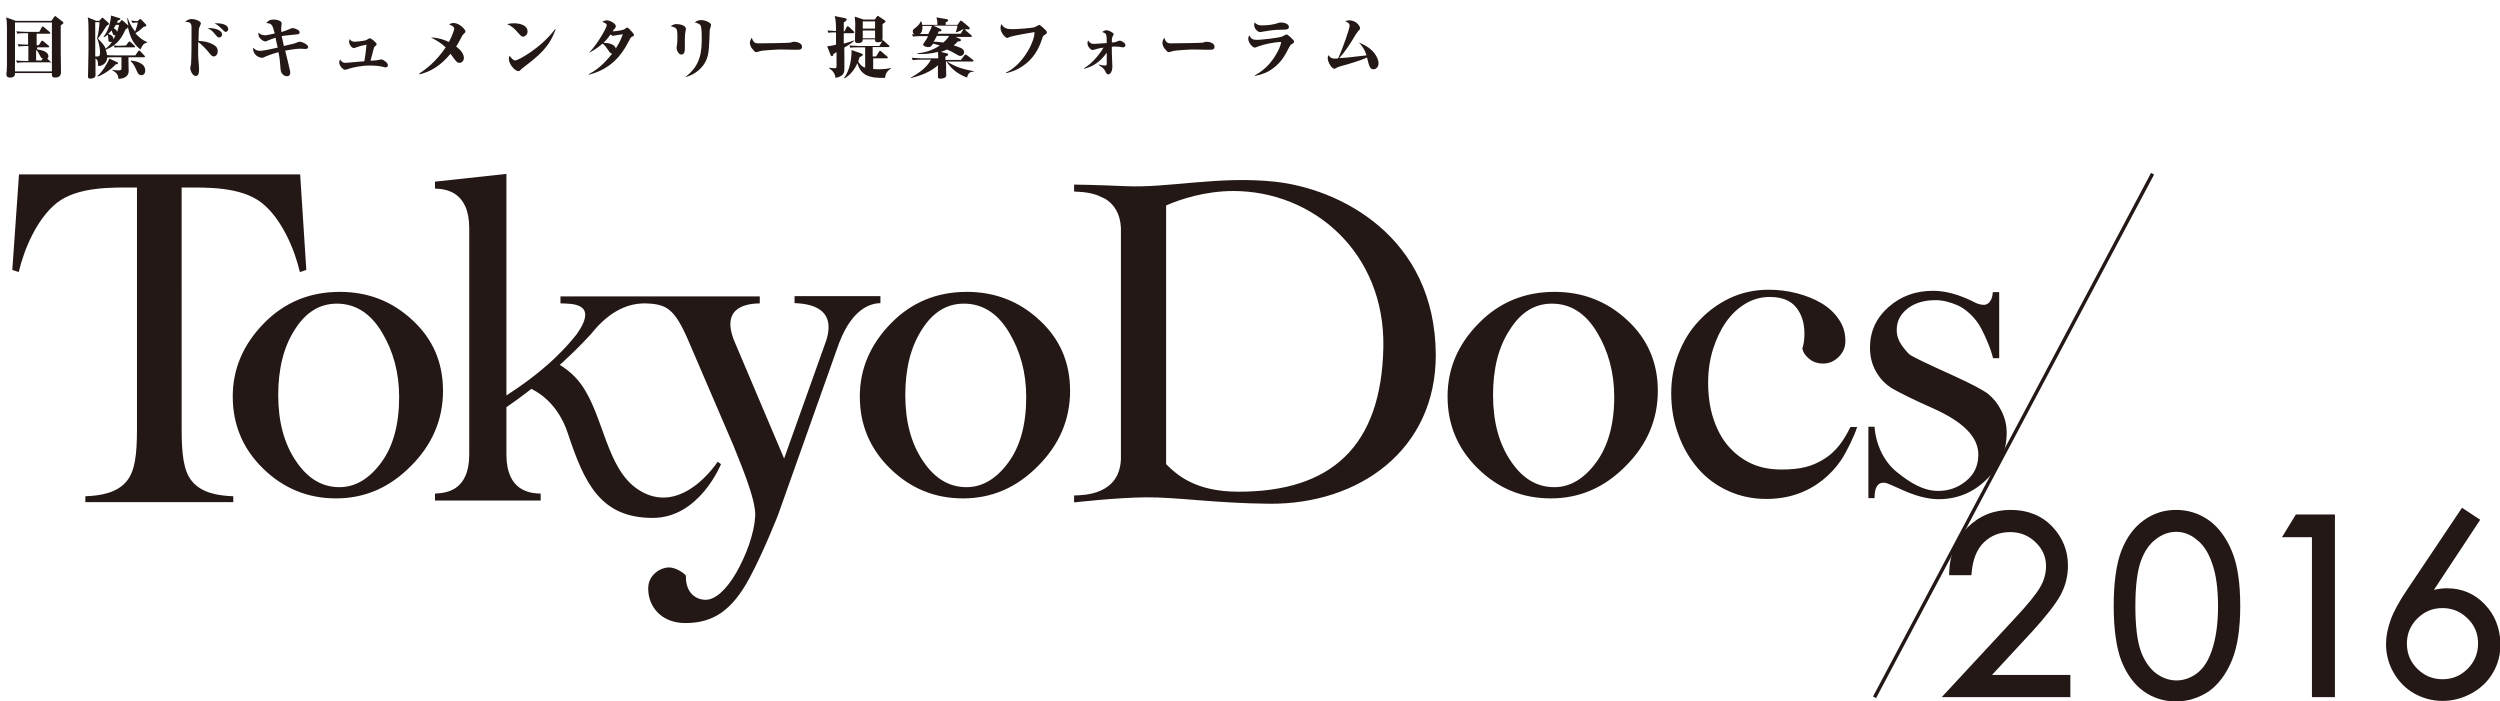 <svg xmlns="http://www.w3.org/2000/svg" viewBox="0 0 934.5 262.2"><style>.st0{fill:#231815}.st1{fill:none}.st2{display:none}.st3{display:inline}</style><g id="LOGO"><path transform="rotate(-62.031 752.644 162.853)" class="st0" d="M641.9 162.2h221.6v1.3H641.9z"/><path class="st0" d="M476.4 67.9c-20.8-2.2-39.5 2.4-55.4 1.7-11-.5-19.5-.6-19.5-.6v2.6c1.6.1 5 .1 8.5 1.3l3.1 1.4c3.1 1.9 5.6 5.2 5.9 10.8v86.6c-.6 13.4-14 13.4-17.5 13.5v2.6s15.8-1.8 26.8-1.9c11.5-.1 25.8 2.2 46.1 2.4 33.5.3 62.3-20 62.3-55.6-.2-44.7-36.4-62.3-60.3-64.8zM463 183.8c-15.9 0-22.8-6-27.1-10.3V76.8c5.4-2.4 14.8-5.4 25.1-5.4 30 0 56.7 23.1 56.1 58.3-.7 37.2-19.5 54.1-54.1 54.1zM688.2 172c-1.9 2.8-4.3 5.4-7.1 7.6-2.8 2.2-5.9 3.9-9.4 5.1-3.5 1.2-7.3 1.8-11.4 1.8-5.2 0-9.9-1-14.3-3s-8.2-4.8-11.3-8.4c-3.1-3.6-5.6-7.8-7.3-12.6-1.8-4.8-2.7-10-2.7-15.5 0-5.2.9-10.1 2.7-14.7 1.8-4.7 4.3-8.8 7.6-12.3 3.2-3.5 7.1-6.4 11.5-8.5 4.4-2.1 9.3-3.2 14.6-3.2 3.5 0 7 .4 10.5 1.3 3.4.9 6.5 2.1 9.2 3.7 2.7 1.6 4.9 3.6 6.5 6 1.7 2.4 2.5 5.1 2.5 8.2 0 2.3-.8 4.2-2.5 5.9-1.7 1.7-3.6 2.5-5.9 2.5-1.8 0-3.5-.5-4.9-1.6-1.5-1.1-2.4-2.4-2.8-4 .5-1.5.8-3.3.8-5.5 0-4-1-7.3-3.1-9.9-2.1-2.6-5.4-3.9-9.9-3.9-3.3 0-6.4.9-9.2 2.6-2.8 1.7-5.2 4-7.2 6.9-2 2.9-3.6 6.3-4.8 10.1-1.2 3.9-1.8 8-1.8 12.4 0 4.8.6 9.3 1.9 13.3 1.3 4 3.1 7.5 5.5 10.3 2.4 2.8 5.2 5 8.6 6.6 3.4 1.6 7.2 2.3 11.4 2.3 7.6 0 11.5-1.3 15.4-3.6 5.5-3.2 8.3-8.1 10.4-12.3h2.5c-1 3.3-4.1 9.6-6 12.4zM750.1 161.7c0 6.8-2.5 12.7-7.6 17.6-5 4.9-11 7.3-17.9 7.3-4.1 0-9-1.3-14.7-4-3.1-1.4-4.5-2-5.1-2.1-2.7-.4-4.1 1.3-4.1 5.7h-2.3v-26.7h2.3c.5 6.7 3.5 13.1 8.4 17 5 4 9.8 7 15.4 7 3.9 0 7.4-1.2 10.4-3.7 3-2.4 4.6-5.7 4.6-9.9 0-6.5-5.6-12.2-16.8-17.2-7.7-3.4-12.8-6-15.4-7.5-2.6-1.6-4.6-3.7-6.1-6.4s-2.2-5.6-2.2-8.8c0-6.1 2.3-11.1 6.9-15.2 4.6-4.1 10.2-6.1 16.7-6.1 4.8 0 10.1 1.5 15.9 4.5.9.5 2.8.9 3.6.7 2.8-.7 2.8-4.7 2.8-4.7h2.4v24.7H745s-.8-4-4.3-10.9c-2.3-4.5-6.2-7.7-9-8.9-2.8-1.2-5.5-1.9-8.2-1.9-4.2 0-7.7 1-10.4 3.1s-4.1 4.7-4.1 8c0 2.1.6 3.9 1.7 5.5s2.2 2.9 3.1 3.7c1 .8 6.6 3.5 16.8 8.1 6.3 2.9 10.5 5.1 12.5 6.6 2 1.6 3.7 3.7 5 6.3 1.3 2.6 2 5.3 2 8.2zM541.1 148.2c0-10.3 3.8-19.4 11.6-27.3 7.7-7.9 17.2-11.8 28.4-11.8 10.5 0 19.6 3.5 27.2 10.6 7.6 7 11.4 15.9 11.4 26.4 0 10.7-4 20.1-12 28.1-8 8.1-17.3 12.1-28 12.1-10.6 0-19.6-3.7-27.2-11.1-7.6-7.4-11.4-16.4-11.4-27zm17-.5c0 9.9 2.2 18.1 6.6 24.6 4.4 6.6 9.8 9.8 16.3 9.8 5.9 0 11.1-3.1 15.6-9.2s6.8-14.3 6.8-24.5c0-9.1-2.2-17.2-6.5-24.3-4.3-7.1-9.9-10.6-16.8-10.6-6.4 0-11.6 3.2-15.7 9.7-4.3 6.5-6.3 14.7-6.3 24.5zM112.2 65.2H7.1l-2.5 35.7 2.4.8c2-8.6 6.9-20.1 14.3-25.9 7.8-6.1 20.8-5.7 28.1-5.7h1.8v90.2c0 9.5-.7 15.7-3.8 19.5-3.6 4.5-9.9 5.5-15.5 5.7v2.2h55.3v-2.2c-5.6-.2-11.9-1.2-15.5-5.7-3.1-3.8-3.8-10-3.8-19.5V70.1h1.8c7.3 0 20.3-.4 28.1 5.7 7.4 5.8 12.3 17.3 14.3 25.9l2.4-.8-2.3-35.7z"/><path class="st0" d="M87 148.2c0-10.3 3.9-19.4 11.6-27.3 7.7-7.9 17.2-11.8 28.4-11.8 10.6 0 19.6 3.5 27.2 10.6 7.6 7 11.4 15.8 11.4 26.4 0 10.7-4 20.1-12 28.1-8 8.1-17.3 12.1-28 12.1-10.5 0-19.6-3.7-27.2-11.1-7.6-7.4-11.4-16.4-11.4-27zm17-.5c0 9.9 2.2 18.1 6.6 24.6 4.4 6.6 9.8 9.8 16.3 9.8 5.9 0 11.1-3.1 15.6-9.2s6.7-14.3 6.7-24.5c0-9.1-2.2-17.2-6.5-24.3-4.3-7.1-9.9-10.6-16.8-10.6-6.4 0-11.6 3.2-15.7 9.7-4.2 6.5-6.2 14.7-6.2 24.5zM321.4 148.2c0-10.3 3.9-19.4 11.6-27.3 7.7-7.9 17.2-11.8 28.4-11.8 10.5 0 19.6 3.5 27.2 10.6 7.6 7 11.4 15.8 11.4 26.4 0 10.7-4 20.1-12 28.1-8 8.1-17.3 12.1-28 12.1-10.6 0-19.6-3.7-27.2-11.1-7.6-7.4-11.4-16.4-11.4-27zm17-.5c0 9.9 2.2 18.1 6.6 24.6 4.4 6.6 9.8 9.8 16.3 9.8 5.9 0 11.1-3.1 15.6-9.2s6.7-14.3 6.7-24.5c0-9.1-2.2-17.2-6.5-24.3-4.3-7.1-9.9-10.6-16.8-10.6-6.4 0-11.6 3.2-15.7 9.7-4.2 6.5-6.2 14.7-6.2 24.5z"/><path class="st0" d="M189.3 152.2v17.7c0 14 9.2 14.5 12.8 14.6v2.6h-39.5v-2.6c3.6-.2 12.8-.6 12.8-14.6V85.3c0-14-9.2-14.7-12.8-14.8v-2.6l26.7-2.9v82.8c15.9-10.2 23-18.8 26.3-22.9 8.5-12.1-2.5-11.3-6.1-11.5v-2.6H284v2.6c-3.6.1-15.3.6-9.3 14.6l18.4 43.4 15.7-44c4.4-13.5-8.3-13.9-11.8-14.1v-2.6h32.1v2.6c-3.7.1-10.4 2-15.3 14.6v-.1l-22.9 64.5s-5.1 13.2-10.7 23.7c-6.5 12.1-13.5 16.9-24 16.9-9 0-13.9-6.1-13.9-12.9 0-5.4 4.9-7.9 7.7-7.9 2.6 0 5.6 2 6.4 3.1-.2 6.5 3.8 9 7.4 9 3.5 0 7.6-3.6 11.4-10.1 3.7-6.5 6.7-14.5 7.1-21.1.4-6.6-6.4-21.8-8.2-26.6L257.6 128c-5.5-12.9-8.4-14.5-17.2-14.6-4.9.2-12 2-19.5 11.5-8.4 9.2-20.4 19.7-31.6 27.3z"/><path class="st0" d="M207.6 135.4c2.8 1.6 6.7 4.1 9.8 8.5 8.4 11.9 9.3 31.5 21.3 39.2 12.3 7.9 23.6-2 29.6-10.5l1.2.9s-8 20.1-25.5 20.1c-19.6 0-25.6-13.1-31.7-31.5-3.7-11.2-10.9-15.7-15.7-17.7l11-9z"/><g><path class="st0" d="M774.1 260.6h-48.3l26.9-29c5.1-5.4 8.4-9.5 9.9-12.1 1.5-2.5 2.2-5.2 2.2-7.9 0-3.5-1.3-6.4-3.9-8.9-2.6-2.5-5.7-3.8-9.5-3.8-4 0-7.2 1.3-9.9 3.9-2.6 2.6-4.1 6.4-4.5 11.3l-.1.9h-8.3v-1c.2-6.8 2.5-12.4 6.8-16.8 4.4-4.4 9.8-6.6 16.2-6.6 6.3 0 11.6 2.1 15.5 6.2 3.9 4.1 5.9 9 5.9 14.6 0 3.9-.9 7.6-2.8 11.1-1.8 3.3-5.4 7.9-10.6 13.6l-15 16.2h29.3v8.3z"/></g><g><path class="st0" d="M813.3 262.2c-4.4 0-8.5-1.3-12-3.8s-6.3-6.3-8.3-11.3c-1.9-4.9-2.9-11.9-2.9-20.6 0-8.8 1-15.8 2.9-20.7 1.9-4.9 4.7-8.7 8.3-11.3 3.6-2.6 7.6-3.9 12.1-3.9s8.6 1.3 12.3 3.9c3.6 2.6 6.5 6.5 8.6 11.6 2.1 5 3.1 11.9 3.1 20.4 0 8.4-1 15.2-3.1 20.3-2.1 5.1-5 9-8.6 11.6-3.8 2.5-7.9 3.8-12.4 3.8zm.2-63.4c-2.7 0-5.3.9-7.7 2.8-2.4 1.8-4.3 4.6-5.6 8.3-1.3 3.7-2 9.3-2 16.7 0 7.3.7 13 2 16.7 1.3 3.6 3.2 6.4 5.6 8.3 4.9 3.7 10.7 3.6 15.4.1 2.4-1.8 4.2-4.6 5.5-8.3 1.6-4.6 2.4-10.2 2.4-16.7s-.7-11.9-2.2-16.1c-1.4-4.1-3.3-7-5.8-8.9-2.4-2-5-2.9-7.6-2.9z"/></g><g><path class="st0" d="M872.7 260.6h-8.5v-59.8H853l5.2-8.5h14.6v68.3z"/></g><path class="st0" d="M928.8 225.9c-3.8-4-8.6-6-14.1-6-1.6 0-3.2.2-4.9.6l17.3-26.2-6.8-4.5-20.7 30.9c-2.9 4.3-4.9 8-6 11.1-1.1 3.1-1.7 6.1-1.7 8.9 0 3.8.9 7.4 2.8 10.7 1.9 3.3 4.4 5.9 7.7 7.8 3.2 1.8 6.8 2.8 10.6 2.8 3.9 0 7.6-1 11-2.9 3.4-1.9 6.1-4.5 7.9-7.7 1.9-3.2 2.8-6.9 2.8-10.8-.2-5.8-2.1-10.8-5.9-14.7zm-2.5 14.7c0 3.6-1.3 6.8-3.9 9.4-2.6 2.6-5.7 3.9-9.4 3.9-3.6 0-6.8-1.3-9.4-3.9-2.6-2.6-3.9-5.7-3.9-9.4s1.3-6.8 3.9-9.4c2.6-2.6 5.7-3.9 9.4-3.9 3.6 0 6.8 1.3 9.4 3.9 2.7 2.6 3.9 5.7 3.9 9.4z"/></g><g id="jp"><g id="catch"><path class="st1" d="M0 5.2h518.7v30.2H0z"/><path class="st0" d="M23.5 8.9c-.1 0-.5.4-.8.6v10c0 2 .1 5.3.1 7.4 0 .5 0 2.1-2.2 2.1-1.2 0-1.2-.6-1.2-1.7H5.6c0 .7 0 1.7-1.9 1.7-1.1 0-1.3-.6-1.3-1.3 0-.3 0-.8.1-1 .1-1 .1-2.9.1-4.7V10.6c0-2.3-.1-3-.3-4.1l3.6 1.3h13.3l1-1.4c.1-.1.3-.4.4-.4.2 0 .4.2.6.4l2.2 1.7c.2.1.3.2.3.4s-.1.3-.2.4zm-4.1-.5H5.6v18.3h13.8V8.4zm-.7 14.9H9.1c-1.8 0-2.2.1-2.7.2l-.4-.9c1.2.1 2.4.2 3.6.2h1v-5.6h-.9c-1.7 0-2.2.1-2.7.2l-.4-.9c1.3.1 2.6.2 3.9.2v-4.3H9.2c-1.7 0-2.2.1-2.7.2l-.4-.9c1.2.1 2.4.2 3.6.2h5l.9-1.7c.1-.1.2-.3.4-.3.1 0 .2 0 .5.3l2 1.7c.1.1.3.2.3.4 0 .3-.2.3-.4.3h-4.7v4.3h.8l.9-1.4c.1-.2.3-.3.4-.3s.3.1.5.3l1.8 1.5c.1.1.3.2.3.4s-.1.3-.4.3h-4.1v.8c2.1.2 4.2 1 4.2 2.5 0 .5-.2.7-.4.9l1.4 1.4c.1.1.3.3.3.4-.3-.4-.6-.4-.7-.4zM15 20.9c-.7-1.5-1.2-2-1.5-2.3v4h2l.5-.8c-.5.1-.7-.3-1-.9zM40.5 8.5c.1.1.2.3.2.4 0 .3-.3.5-.9.8-.9 1.5-2 3.2-3.2 4.7 2 2 2.6 3 2.9 3.8.6-.5 1.4-1.1 2.4-2.6-.2.1-.4.1-.5.1-.7 0-.9-.3-.9-.9 0-.9-.1-1.5-.3-1.8-.5.4-.7.6-1.3.9l-.2-.2c1.2-1.3 2.6-4.4 2.8-7.9l3.2 1c.2.1.3.2.3.3 0 .3-.3.4-.9.5-.2.5-.3.6-.4.9h.9l.6-.7c.1-.1.3-.3.4-.3.1 0 .3.2.4.3l1.8 1.6c.1 0 .1.1.2.2-.3-1.4-.4-2.2-.4-2.8l.1-.2c.4 1.3 1.1 3 2.8 5.2.3-.8.9-2.6 1-3.4-.5 0-1.1 0-1.9.2l-.6-.9c1 .1 1.5.2 2.4.2l.6-.5c.2-.2.3-.3.4-.3s.3.2.4.2l1.7 1.8c.1.1.2.3.2.4 0 .3-.3.4-1.1.6-.6.6-1.6 1.5-3 2.3.7.8 2.2 2.5 4.4 3.3v.2c-1.5.4-1.8 1.1-2.5 2.6-2.7-2.1-3.8-4.4-4.7-8.4 0 .4-.5.7-.8.8-1.4 2.9-2.8 5.8-7.5 7.7.2.5.4 1.1.5 2 .7.1 2 .1 2.8.1h7.8l1-1.5c.2-.2.2-.3.4-.3s.4.2.5.3l1.4 1.5c.1.1.3.3.3.4 0 .3-.3.3-.4.3H48c0 .7.1 4.3.1 5.1 0 2.5-2.4 2.9-3.8 3-.1-1-.2-2.1-2.3-3.2v-.2c.5.1 1.3.2 2.2.2 1.1 0 1.2-.2 1.2-.9v-4h-2.9c-1.5 0-1.9.1-2.4.1-.2 2.6-2.4 3.2-3.4 3.2-.1-1.7-.1-2.2-1-2.9v6.5c-.1.8-1.2 1.1-2 1.1-.7 0-.8-.4-.8-.8 0-.8 0-1.1.1-5.1.1-3.2.1-6.3.1-11 0-1.4 0-5-.3-6L36 7.8h1.1l.8-.9c.1-.1.2-.3.3-.3.1 0 .3.2.4.2l1.9 1.7zm-4.9-.1v12.7h.8c.6 0 1-.1 1-1.5 0-.2 0-2.5-1.1-5.3.5-1.5.8-4.4.9-6h-1.6zm.8 20c1.9-1.5 4-5.2 4.5-6.5l3 1.4c.1 0 .2.2.2.4s-.2.4-.8.3c-1.5 1.8-4.7 3.9-6.7 4.6l-.2-.2zm6-13.7c.1-.2.4-.6.8-1.6-.1 0-.2.1-.3.1-.6 0-.7-.4-.9-1.1-.1-.3-.2-.5-.3-.7-.6.7-1.1 1.1-1.3 1.3.9.2 2 .7 2 2zm4.7 2.3l.9-1.2c.2-.2.3-.3.4-.3.2 0 .3.2.5.3l1.3 1.2c.2.2.3.3.3.4 0 .2-.2.3-.4.3h-6c-.2 0-.7 0-1.2.1l-.4-.8c1 .1 1.7.1 2 .1l2.6-.1zm-3.8-7.7c-.2.3-.4.7-.8 1.3.6.2 1.1.7 1.3 1.3.4-1.1.5-1.7.7-2.6h-1.2zm5.6 13.3c1.6.2 5.4.8 5.4 3.8 0 .9-.5 1.7-1.4 1.7-1 0-1.2-.5-1.6-1.2-.8-1.9-1.4-3.1-2.4-4v-.3zM80.4 17.1c.5.4 1 1 1 2 0 1.3-.8 2-1.5 2s-1.2-.7-1.6-1.2c-1.4-1.8-3.2-3.5-4.2-4.2-.1 4.6 0 6.4.1 7 .2 2.3.2 2.5.2 3.2 0 .9 0 2.5-1.2 2.5-1.4 0-2.1-2.4-2.1-2.9 0-.3.3-1.3.3-1.5.2-2.2.2-8.2.2-13.6 0-1.7-.5-2.3-2.4-2.2.6-.7 1.7-1.1 2.4-1.1 1.2 0 3.5.7 3.5 1.7 0 .2-.5 1.2-.6 1.5-.2.5-.2 1-.2 1.3 0 .6-.1 3.1-.1 3.7 2.8.1 4.8.8 6.2 1.8zm2.6-4.2c0 .7-.5 1.1-1.1 1.1-.5 0-.5 0-1.6-1.3-.9-1.1-1.5-1.6-2.7-2.2 2.3-.1 5.4.6 5.4 2.4zm-1.9-4.2c.6 0 4.2.1 4.2 2.2 0 .7-.6 1-.9 1-.4 0-.4 0-1.7-1.3-1.3-1.3-2-1.6-2.5-1.9h.9zM108.4 10.8c.7-.3.7-.3 1-.3.6 0 1.8.5 2.3.9.2.2.3.5.3.7 0 .7-.5.7-1.4.8-1.8.2-3.7.3-5.3.6.3 1.4.8 3.5.8 3.7.6-.2 3.5-.8 3.8-.9 1.3-.5 1.7-.7 2.2-.7.8 0 3.1 1 3.1 2 0 .7-.9.7-1.2.7s-1.6-.1-1.8-.1c-1.2 0-3.8.4-5.6.7.3 1.2 1.6 6.5 1.8 7.5.1.3.1.6.1.8 0 .1 0 1.3-1.2 1.3-.9 0-2.2-.7-2.4-2.4-.3-3.6-.3-4-.8-6.6-2.6.7-4.8 1.6-5 1.7-.7.4-.8.4-1.2.4-.8 0-3.4-.8-3.3-3.8.8.8 1.3 1.2 2.7 1.2 1.1 0 4.2-.7 6.5-1.2-.1-.5-.7-2.9-.8-3.7-1.4.5-1.9.6-3.2 1.2-.2.1-.4.2-.6.2-.3 0-1.1-.3-1.7-.9-.9-.8-.9-1.4-.9-2.4.6.5 1.3 1 2.4 1 .6 0 2.5-.4 3.7-.7-.9-3.4-1.1-3.7-3.2-3.9.8-.8 1.2-1.3 2.9-1.3 1.4 0 2.9.6 2.9 1.4 0 .3-.2 1.6-.2 1.9 0 .6.1 1.1.1 1.4 2.6-.9 2.8-1 3.2-1.2zM141 22.5c.2 0 1.2-.3 1.4-.3.8 0 2.6 1.2 2.6 2.2 0 .6-.6.8-.9.8-.3 0-1.5-.4-1.8-.4-.5-.1-2.1-.3-4-.3-3.4 0-6.2.7-7.6 1.1-.3.1-1.4.5-1.7.5-.9 0-2.2-1.7-2.2-2.7 0-.4.1-.7.3-1.2.4.6.9 1.3 2.1 1.3.3 0 5.3-.5 7-.6.3-1.7.6-3.8.8-6.2-.6.1-2.5.5-3.8 1-.2 0-.8.3-.9.3-.7 0-1.8-1.2-1.8-2.4 0-.3.1-.6.2-1 .4.5.8 1 1.9 1 .4 0 3.1-.2 4.3-.6.2-.1 1.1-.7 1.3-.7.6 0 2.6 1.7 2.6 2.2 0 .3-.3.5-.6.8-.3.2-.4.3-.6 1.2-.2.7-.9 3.6-1.1 4.2.4 0 2.1-.1 2.5-.2zM156.8 27.4c2-1.2 6.2-4.3 9.8-9.7-1.5-1.4-3-2.4-5.5-3.7 2.8.1 5.1.9 6.7 1.7 1.1-2 2-4.5 2-5 0-.8-1.4-1.4-1.9-1.5.4-.3.7-.6 1.7-.6 2.1 0 4.4 2.4 4.4 3.2 0 .3-.1.3-.7.9-.3.3-.6.7-.7 1-1.4 2.6-1.4 2.7-2.1 3.7 2.8 2 2.9 3.8 2.9 4.3 0 .9-.7 1.8-1.7 1.8-.8 0-1.1-.5-2-1.6-.2-.3-1.1-1.5-1.3-1.8-3.9 4.7-7.6 6.7-11.6 7.7v-.4zM192.1 8.7c2 0 5.1.6 5.1 3.1 0 1.1-.9 1.9-1.7 1.9-.6 0-.7-.2-1.9-1.5-1.1-1.3-2.4-2.6-4-3.1.6-.3 1.4-.4 2.5-.4zm15.6 2.2c-2.4 6.9-6.3 9.9-12.3 14.5-.1.1-.7.6-.9.8-.2.2-.4.4-.7.4-1.3 0-3.6-2.6-3.6-4.6 0-.5.2-.8.3-1.2.5.8 1.3 1.8 2.1 1.8 1 0 9.5-4.5 14.9-11.7h.2zM220.3 19.6c3.3-3.5 6.5-9.3 6.5-10.2 0-.7-1.3-1.1-1.7-1.2.5-.4 1.2-.6 1.8-.6.9 0 3.3 1.1 3.3 2.2 0 .3-.1.5-.5 1-.4.4-.5.5-.7.9.6.1 3.7-.4 4.3-.7.2-.1.9-.7 1.1-.7.3 0 .3.1.8.5.4.4 1.8 1.9 1.8 2.2 0 .4-.2.5-.7.7-.5.2-.6.4-1.6 2.3-2.2 4.3-6.2 9.8-14.5 11.9l-.1-.2c4.4-2.2 7.2-5.8 8.7-7.6-.6-.2-.8-.4-1-.7-1.3-1.9-1.8-2.6-2.6-3.1-1 .9-2.2 1.9-4.7 3.3h-.2zm12.5-6.8c-.4.1-2.2.3-2.6.4-.2 0-.8.2-1 .2-.2 0-.5-.1-1-.5-.3.5-1.2 1.7-2.6 3.1 1.6 0 4.1.4 4.6 2.1 1.8-2.8 2.3-4.5 2.6-5.3zM252.9 9c1.3 0 3.5.5 3.5 1.8 0 .2-.1.5-.1.6-.2 1.3-.3 1.4-.3 3v3.7c0 .6 0 2.3-1.3 2.3-1 0-1.8-1.5-1.8-2.6 0-.2.2-1.2.2-1.4.1-.8.1-1.7.1-2.7 0-3.2-.2-3.3-2.5-3.9.6-.4 1.2-.8 2.2-.8zm3.5 19.6c5.9-4.4 5.9-10.3 5.9-14.6 0-1.1 0-3.9-.5-4.6-.2-.2-.6-.7-2.1-1 .6-.5 1.3-.9 2.4-.9 1.2 0 3.7.8 3.7 1.9 0 .3-.4 1.4-.5 1.7 0 .7-.2 5.5-.3 6.5-.2 3.9-1.3 6.4-3.8 8.6-2.1 1.8-3.9 2.3-4.9 2.6l.1-.2zM283.4 16.2c1.4 0 11.6-.1 12.2-.3.2-.1.9-.3 1-.3 1.2 0 3.2.4 3.2 1.9 0 1.1-1.1 1.1-1.6 1.1h-1.5c-.1 0-3.4-.1-5.5-.1-.1 0-6.2.3-7 .6-.4.1-1.2.4-1.5.4-.5 0-.6-.2-1.7-1.5-.3-.4-.7-1.3-.7-2 0-.5.3-1.3.7-1.9.5 1.3.8 2.1 2.4 2.1zM315.6 17.8c0 1.1.1 8.1 0 8.6-.1.7-.3 2.2-3.3 2.7-.2-2-1.4-2.9-2.4-3.6v-.2c.5.1 1.4.2 2.3.2.4 0 .5-.3.5-.8v-5.2c-.7.4-.8.5-1.2.7-.1.7-.2.8-.6.8-.2 0-.3-.2-.4-.4l-1.3-3.3c1.2-.1 3-.5 3.3-.6v-4.6c-1.5 0-2.1 0-2.8.2l-.4-.9c1 .1 1.2.1 3.2.2 0-1.9 0-4-.5-5.6l3.9.8c.4.1.6.2.6.5s-.6.8-1.1 1.1v3.3h.3l.8-1.6c.1-.1.2-.3.4-.3.1 0 .4.2.5.3l1.7 1.6c.2.2.2.3.2.4 0 .2-.2.3-.4.3h-3.5v3.9c1.9-.5 3.1-.9 3.9-1.2v.2c-.8.7-2.5 1.8-3.7 2.5zm15.2 11.3c-5.9.2-9.1-1-10.3-5.5-1 2.3-2.6 4.4-4.8 5.7l-.2-.2c2.4-2.9 2.9-8.3 2.8-10.4L322 20c.3.1.5.2.5.5s-.2.4-1.2.9c-.2.7-.3 1.1-.5 1.5.8 1.6 1.8 2.2 2.6 2.4v-7.6h-2.8c-1.5 0-2.1 0-2.7.2l-.4-.9c1.6.1 3.3.2 3.6.2h7.6l1-1.6.1-.2c-.5.3-1.1.4-1.6.4-1.1 0-1.1-.4-1.1-1.1h-4.6c0 .7-.2 1.4-1.8 1.4-1.1 0-1.1-.6-1.1-.9 0-.9.1-4.8.1-5.6 0-1.2 0-1.6-.2-3.4l3.3 1.1h4.2l.7-1c.2-.2.3-.4.4-.4.1 0 .4.2.5.3l2.1 1.4c.2.1.3.3.3.4 0 .3-.2.4-1.1 1v5.4c0 .4-.1.6-.2.7.1 0 .1-.1.2-.1s.4.2.5.3l1.8 1.6c.2.1.3.2.3.4s-.2.3-.4.3h-5.9v3.5h1.3l1.1-1.8c.1-.1.2-.3.4-.3s.4.2.5.3l2.1 1.8c.1.1.3.3.3.4 0 .2-.2.3-.4.3h-5.1v4c.6 0 1.2.1 1.9.1 2.4 0 4-.3 4.7-.5v.2c-1.3 1-1.9 1.6-2.2 3.5zM327.1 8h-4.6v2.7h4.6V8zm0 3.4h-4.6v2.9h4.6v-2.9zM361.5 29c-2.6-1-5.5-2.5-7.9-6.3 0 .9.1 4.7.1 5.5 0 1-1.5 1.2-2.2 1.2-.9 0-.9-.4-.9-1v-4c-2.7 2.5-6.6 3.9-10.1 4.8V29c2.5-1.4 5.9-3.6 7.5-6.7h-4.1c-1.5 0-2.1.1-2.7.2l-.4-.9c1.6.1 3.3.2 3.6.2h6.3c0-.8 0-1.7-.1-2.4-.8.2-3.1.8-6.1.8-.7 0-1.1 0-1.6-.1v-.2c3-.2 5.9-1.2 8.4-2.9-.7-.2-1.9-.5-2.5-.7-.7 1-.9 1.3-1.8 1.3-.5 0-1.9-.2-1.9-1 0-.2.1-.3.5-.9.5-.6 1-1.5 1.3-2.2H344c-1.5 0-2.1.1-2.7.2l-.4-.9c.5 0 .6 0 .9.1-.4-.3-.6-.7-.6-1.2 0-.6.2-.7 1.1-1.4.5-.4 1.6-1.3 1.8-2.3h.2c.3.4.4 1.1.4 1.3h5.7c0-.6 0-2-.4-2.8l3.6.6c.6.1.8.2.8.5s-.2.5-.9.7v1h4.4l1-1.4c.1-.1.2-.2.3-.2.1 0 .2.1.4.2l2.5 2.1c.2.2.4.4.4.6 0 .3-.3.4-.6.4-.2 0-.5-.1-.8-.1l-.4.2c.1 0 .1.1.3.3l2 1.7c.1.1.3.2.3.4 0 .3-.2.3-.4.3h-5.7l1.4.6c.3.1.6.3.6.6 0 .5-.8.5-1.2.5-.5.6-.8.9-1.5 1.5.4.1 1.5.4 2.6.9.6.3 1.3.8 1.3 1.6 0 .6-.5 1.4-1.4 1.4-.5 0-.7-.1-1.5-.6s-2.1-1.2-3.5-1.8c-.9.4-1.6.7-2.3.9l2 .5c.6.1.7.2.7.5s-.3.5-1 .8v1.2h5.8l1.3-1.7c.1-.1.3-.3.4-.3s.3.1.5.2l2.2 1.7c.1.1.3.2.3.4s-.2.3-.4.3H354c3.4 2.2 6.5 3 10 3.6v.2c-1.5-.1-2.2.7-2.5 2.2zM344.8 9.7c.1 1.4-.2 2.6-1 3h3.2c1-1.9 1.2-2.5 1.3-3h-3.5zm12.7 2.4l-.2-.2c.3-.7.5-1.6.6-2.3h-9l2.4 1.1c.3.1.6.3.6.6 0 .5-.8.5-1 .4-.2.5-.3.7-.4.9h8.6l1-1.6s.1-.1.1-.2c-1 .6-1.8 1-2.7 1.3zm-7.3 1.3c-.1.2-.8 1.6-1.2 2.2.7 0 1.6 0 3.6.3 1.2-1 1.8-1.8 2.2-2.5h-4.6zM376.1 27.1c6.2-2.9 10.7-11.5 10.6-15.1-1 .1-7.6 1.3-8.9 1.7-.4.1-1.1.5-1.2.5-.9 0-2.6-2.1-2.6-3.7 0-.2 0-.8.3-1.5 1 1.5 1.9 1.9 4.2 1.9 1.5 0 7.7-.4 8.4-.8.2-.1 1.4-.8 1.5-.8.5 0 2.1 1.6 2.5 2 .3.3.4.5.4.8 0 .5-.1.5-.9 1-.4.3-.6.5-.8 1.2-1.2 3.9-3.3 7.8-7.6 10.6-2 1.3-3.7 1.9-6 2.5l.1-.3zM405.2 25.5c2.6-1.5 5.3-4.4 7.3-7.7-1.6.2-2.5.5-2.9.6-.2.1-1.1.3-1.2.3-.6 0-1.9-1.2-1.9-2.5 0-.4.1-.8.2-1.1.7 1 1.2 1.3 2.2 1.3.8 0 2.7-.2 4.8-.3 0-3.1 0-3.7-1.7-4.1.3-.3.9-.7 1.6-.7.8 0 2.7.9 2.7 1.5 0 .2-.5.9-.5 1.1-.2.4-.2.6-.2 2 1-.1 1.3-.1 1.7-.3.2-.1 1-.4 1.2-.4.8 0 2.2.9 2.2 1.7 0 .5-.5.8-.9.8-.2 0-1-.1-1.2-.2-.5 0-1.1-.1-1.8-.1-.5 0-.9 0-1.2.1v2.2c0 .8.2 4.4.2 5.1 0 2.8-1.4 3-1.5 3-.6 0-.8-.4-1.2-1.3-.5-1-1.6-1.7-2.4-2.2l.1-.2c.9.3 2 .4 2.2.4.6 0 .7-.2.7-.7v-4.1c-.3.4-1.1 1.5-2.3 2.7-2.2 2-4.2 2.8-6.1 3.3l-.1-.2zM437.6 16.2c1.4 0 11.6-.1 12.2-.3.2-.1.9-.3 1-.3 1.2 0 3.2.4 3.2 1.9 0 1.1-1.1 1.1-1.6 1.1h-1.5c-.1 0-3.4-.1-5.5-.1-.1 0-6.2.3-7 .6-.4.1-1.2.4-1.5.4-.5 0-.6-.2-1.7-1.5-.3-.4-.7-1.3-.7-2 0-.5.3-1.3.7-1.9.5 1.3.8 2.1 2.4 2.1zM469.1 28.2c2.5-1.5 4.7-3.2 6.7-6 1-1.4 2.8-4.3 3.1-6.5-2.6 0-7 1-8.4 1.6-1.1.4-1.2.5-1.4.5-1 0-2.5-1.9-2.5-3.3 0-.6.2-1 .4-1.3.7 1.5 1.5 1.7 3 1.7 1.1 0 8.1-.7 9.4-1.3.2-.1.9-.5 1.1-.6.2-.1.3-.1.4-.1.5 0 1.6 1.1 2.1 1.6.6.6.7.7.7 1.1 0 .3-.1.5-.7.8-.6.3-.7.5-1.4 1.8-1.3 2.5-2.5 4.9-5.7 7.3-1.9 1.5-4 2.3-6.8 2.9v-.2zm2.7-18.7c2.5 0 4.8-.5 5.3-.7 1-.3 1.2-.4 1.8-.4 1.1 0 2.9.5 2.9 1.7 0 .9-1.1 1-2 1-2 0-3 0-5.7.4-.5.1-2.9.5-3.1.5-.6 0-2.2-1-2.2-2.8 0-.3.1-.5.2-.8.8.8 1.4 1.1 2.8 1.1zM507.9 15.9c6.2 2.3 7.4 6.4 7.4 7.7 0 1.3-.8 2.3-1.9 2.3-1.1 0-1.4-.9-1.8-2-.1-.4-.5-2.1-.6-2.4-2.8 1.3-7.5 2.6-10 3.3-.7.2-1 .3-1.5.6-.4.2-.5.3-.7.3-1 0-2.5-2.4-2.5-4 0-.4.1-.7.3-1.1.3.5.9 1.3 2.2 1.3.2 0 1.2 0 1.4-.1 2.1-4.6 4.3-11.3 4.3-12.2 0-.9-.8-1.3-1.7-1.7.4-.1.9-.3 1.6-.3 2.5 0 4 2.1 4 3 0 .3-.1.4-.7 1-.3.4-.5.7-1 1.4-1.8 3.1-3.7 6.1-6.1 8.7 2.5-.1 3.3-.2 10.2-1-.8-2.6-2.2-4.2-2.9-4.8z"/></g></g><g id="en" class="st2"><g id="catch_1_" class="st3"><path class="st1" d="M4.6 0h785.7v41.1H4.6z"/><path class="st0" d="M15.4 26.2H5.8v-1.1c.3 0 .7-.1 1.2-.1s.8 0 1-.1c.3-.1.6-.3.7-.5.2-.3.3-.6.3-1V7.8c0-.3-.1-.6-.2-.8-.1-.3-.3-.5-.8-.6-.3-.2-.6-.3-1.1-.4-.5-.1-.8-.1-1.1-.2v-1h9.7v1.1c-.3 0-.7 0-1.1.1-.4.1-.8.1-1.1.3-.4.1-.6.3-.8.6-.1.3-.2.6-.2.9v15.5c0 .3.1.6.2.9.1.3.4.5.7.6.2.1.6.2 1 .3.5.1.9.1 1.2.2v.9zM35.8 26.2h-7.3v-1c.2 0 .5 0 .8-.1.3 0 .5-.1.7-.1.3-.1.5-.3.6-.5.1-.2.2-.5.2-.9V16c0-1.1-.2-1.9-.7-2.5-.5-.6-1.1-.9-1.8-.9-.5 0-1 .1-1.5.3l-1.2.6c-.3.2-.6.5-.8.7-.2.3-.3.5-.4.6v8.6c0 .3.1.6.2.8.1.2.4.4.6.5.2.1.4.2.7.2.2.1.5.1.8.1v1h-7.3v-1c.2 0 .5 0 .7-.1.2 0 .5-.1.6-.1.3-.1.5-.3.6-.5.1-.2.2-.5.2-.9v-9.2c0-.3-.1-.7-.2-.9-.1-.3-.4-.5-.6-.7-.2-.1-.4-.2-.7-.3-.3-.1-.5-.1-.8-.1v-1l5-.3.2.2v2.1h.1l.9-.9c.4-.3.7-.6 1-.8.4-.2.8-.4 1.3-.6.5-.2 1.1-.2 1.7-.2 1.4 0 2.5.4 3.2 1.3.7.9 1 2.1 1 3.6v7.8c0 .4.1.6.2.9.1.2.3.4.6.5.2.1.5.2.6.2.2 0 .4.1.7.1v1.1zM48.4 25.6c-.7.3-1.3.5-1.9.7-.6.2-1.3.3-2.1.3-1.3 0-2.1-.3-2.6-.9-.6-.7-.8-1.6-.8-2.8V12.8h-2.7v-1.5H41V6.7h2.8v4.6h4.3v1.5h-4.3v8.3c0 .6 0 1.1.1 1.6 0 .4.2.8.3 1.1.2.3.4.5.7.7.3.2.8.2 1.3.2.3 0 .6 0 1.1-.1.5 0 .8-.1 1-.2v1.2zM64.7 22.7c-.6 1.2-1.5 2.1-2.5 2.8-1 .7-2.3 1.1-3.6 1.1-1.2 0-2.3-.2-3.2-.6-.9-.4-1.6-1-2.2-1.7-.6-.7-1-1.6-1.3-2.5-.3-1-.4-2-.4-3.1 0-1 .2-1.9.5-2.9.3-.9.8-1.8 1.4-2.5.6-.7 1.3-1.3 2.1-1.7.9-.4 1.8-.7 2.9-.7 1.1 0 2 .2 2.8.5.8.3 1.4.8 1.9 1.4.5.6.8 1.2 1 2 .2.8.3 1.6.3 2.5v1h-9.9c0 1 .1 1.9.3 2.7.2.8.5 1.5.9 2.1.4.6.9 1 1.5 1.4.6.3 1.4.5 2.3.5.9 0 1.7-.2 2.3-.6.7-.4 1.3-1.2 1.9-2.3l1 .6zM61.3 17c0-.6 0-1.2-.1-1.8-.1-.6-.2-1.2-.5-1.6-.2-.5-.6-.8-1-1.1-.4-.3-.9-.4-1.6-.4-1.1 0-1.9.4-2.6 1.3-.7.9-1.1 2.1-1.1 3.7h6.9zM79.4 13.2c0 .5-.1 1-.4 1.4-.3.4-.6.6-1.2.6s-1-.1-1.3-.4c-.3-.3-.4-.6-.4-1 0-.2 0-.4.1-.6 0-.2.1-.4.1-.5-.5 0-1 .2-1.7.6-.6.4-1.2.9-1.6 1.6v8.7c0 .4.1.6.2.9.1.2.4.4.6.5.3.1.6.2 1 .2.4.1.7.1 1 .1v1H68v-1c.2 0 .5 0 .7-.1.2 0 .5-.1.6-.1.3-.1.5-.3.6-.5.1-.2.2-.5.2-.9v-9.2c0-.3-.1-.6-.2-.9-.1-.3-.4-.5-.6-.7-.2-.1-.4-.2-.7-.3-.3-.1-.5-.1-.8-.1v-1l5-.3.2.2v2.1c.6-.8 1.3-1.4 2.1-1.9.8-.4 1.5-.6 2.1-.6s1.2.2 1.6.6c.4.4.6.9.6 1.6zM98.7 26.2h-7.3v-1c.2 0 .5 0 .8-.1.3 0 .5-.1.7-.1.3-.1.5-.3.6-.5.1-.2.2-.5.2-.9V16c0-1.1-.2-1.9-.7-2.5-.5-.6-1.1-.9-1.8-.9-.5 0-1 .1-1.5.3l-1.2.6c-.3.2-.6.5-.8.7-.2.3-.3.5-.4.6v8.6c0 .3.1.6.2.8.1.2.4.4.6.5.2.1.4.2.7.2.2.1.5.1.8.1v1h-7.3v-1c.2 0 .5 0 .7-.1.2 0 .5-.1.6-.1.3-.1.5-.3.6-.5.1-.2.2-.5.2-.9v-9.2c0-.3-.1-.7-.2-.9-.1-.3-.4-.5-.6-.7-.2-.1-.4-.2-.7-.3-.3-.1-.5-.1-.8-.1v-1l5-.3.2.2v2.1h.1l.9-.9c.4-.3.7-.6 1-.8.4-.2.8-.4 1.3-.6.5-.2 1.1-.2 1.7-.2 1.4 0 2.5.4 3.2 1.3.7.9 1 2.1 1 3.6v7.8c0 .4.1.6.2.9.1.2.3.4.6.5.2.1.5.2.6.2.2 0 .4.1.7.1v1.1zM116.2 26c-.5.2-.9.3-1.2.4-.4.1-.8.2-1.2.2-.8 0-1.4-.2-1.9-.6-.5-.4-.8-.9-.9-1.6h-.1c-.7.7-1.4 1.3-2.1 1.7-.8.4-1.7.6-2.7.6-1.1 0-2-.3-2.8-1-.7-.7-1.1-1.6-1.1-2.7 0-.6.1-1.1.2-1.5.2-.5.4-.9.7-1.2.3-.3.6-.6 1-.8l1.2-.6c.5-.2 1.4-.5 2.8-1s2.3-.8 2.8-1.1v-1.5c0-.1 0-.4-.1-.8s-.2-.7-.4-1.1c-.2-.4-.5-.7-.9-1-.4-.3-.9-.4-1.6-.4-.5 0-.9.1-1.3.2-.4.2-.7.3-.8.5 0 .2 0 .5.1.9s.1.8.1 1.1c0 .4-.2.7-.5 1-.3.3-.8.4-1.3.4s-.9-.2-1.1-.5c-.2-.4-.4-.8-.4-1.2 0-.5.2-.9.5-1.3s.8-.8 1.3-1.1c.5-.3 1-.5 1.6-.7.6-.2 1.3-.3 1.9-.3.8 0 1.6.1 2.2.2.6.1 1.2.4 1.7.7.5.4.9.9 1.2 1.5.3.6.4 1.5.4 2.5v7.5c0 .4.1.7.2.9.1.2.3.4.6.6.2.1.4.1.7.2h1v.9zm-5.3-8c-.9.3-1.6.5-2.3.7-.6.2-1.2.5-1.8.9-.5.3-.9.7-1.2 1.2-.3.5-.4 1-.4 1.7 0 .8.2 1.5.7 1.8.4.4 1 .6 1.7.6s1.3-.2 1.9-.5c.5-.3 1-.8 1.4-1.2V18zM128.5 25.6c-.7.3-1.3.5-1.9.7-.6.2-1.3.3-2.1.3-1.3 0-2.1-.3-2.6-.9-.5-.6-.8-1.5-.8-2.7V12.8h-2.7v-1.5h2.8V6.7h2.8v4.6h4.3v1.5H124v8.3c0 .6 0 1.1.1 1.6 0 .4.2.8.3 1.1.2.3.4.5.7.7.3.2.8.2 1.3.2.3 0 .6 0 1.1-.1.5 0 .8-.1 1-.2v1.2zM138.7 26.2h-7.2v-1c.2 0 .5 0 .7-.1.2 0 .5-.1.6-.1.3-.1.5-.3.6-.5.1-.2.2-.5.2-.9v-9.2c0-.3-.1-.6-.2-.9-.1-.3-.4-.5-.6-.7-.2-.1-.5-.2-.8-.3-.4-.1-.7-.1-1-.2v-1l5.3-.3.2.2v12.2c0 .4.1.6.2.9.1.2.4.4.6.5.2.1.4.2.7.2.2.1.4.1.7.1v1.1zm-1.9-21c0 .6-.2 1.1-.6 1.5-.4.4-.8.6-1.4.6-.5 0-1-.2-1.3-.6-.4-.4-.6-.9-.6-1.4 0-.6.2-1 .6-1.5.4-.4.8-.6 1.3-.6.6 0 1 .2 1.4.6.4.5.6.9.6 1.4zM156.7 18.6c0 1-.2 2.1-.5 3.1s-.8 1.9-1.4 2.6c-.7.8-1.5 1.4-2.4 1.8-.9.4-1.9.6-3.1.6-.9 0-1.9-.2-2.7-.5-.9-.4-1.6-.9-2.3-1.6-.7-.7-1.2-1.5-1.6-2.5-.4-1-.6-2.1-.6-3.3 0-2.3.7-4.2 2-5.7 1.4-1.5 3.1-2.2 5.3-2.2 2.1 0 3.8.7 5.2 2.1 1.4 1.4 2.1 3.3 2.1 5.6zm-3.2.1c0-.8-.1-1.6-.2-2.4-.2-.8-.4-1.6-.7-2.1-.3-.6-.7-1.1-1.3-1.5-.5-.4-1.2-.6-1.9-.6-.8 0-1.4.2-2 .6-.5.4-1 .9-1.3 1.6-.3.6-.6 1.3-.7 2.1-.1.8-.2 1.5-.2 2.3 0 1 .1 1.9.2 2.7.2.8.4 1.6.7 2.2.3.6.8 1.2 1.3 1.5.5.4 1.2.6 1.9.6 1.3 0 2.3-.6 3-1.8.9-1.4 1.2-3.1 1.2-5.2zM176.9 26.2h-7.3v-1c.2 0 .5 0 .8-.1.3 0 .5-.1.7-.1.3-.1.5-.3.6-.5.1-.2.2-.5.2-.9V16c0-1.1-.2-1.9-.7-2.5-.5-.6-1.1-.9-1.8-.9-.5 0-1 .1-1.5.3l-1.2.6c-.3.2-.6.5-.8.7-.2.3-.3.5-.4.6v8.6c0 .3.1.6.2.8.1.2.4.4.6.5.2.1.4.2.7.2.2.1.5.1.8.1v1h-7.3v-1c.2 0 .5 0 .7-.1.2 0 .5-.1.6-.1.3-.1.5-.3.6-.5.1-.2.2-.5.2-.9v-9.2c0-.3-.1-.7-.2-.9-.1-.3-.4-.5-.6-.7-.2-.1-.4-.2-.7-.3-.3-.1-.5-.1-.8-.1v-1l5-.3.2.2v2.1h.1l.9-.9c.4-.3.7-.6 1-.8.4-.2.8-.4 1.3-.6.5-.2 1.1-.2 1.7-.2 1.4 0 2.5.4 3.2 1.3.7.9 1 2.1 1 3.6v7.8c0 .4.1.6.2.9.1.2.3.4.6.5.2.1.5.2.6.2.2 0 .4.1.7.1v1.1zM194.4 26c-.5.2-.9.3-1.2.4-.4.1-.8.2-1.2.2-.8 0-1.4-.2-1.9-.6-.5-.4-.8-.9-.9-1.6h-.2c-.7.7-1.4 1.3-2.1 1.7-.8.4-1.7.6-2.7.6-1.1 0-2-.3-2.8-1-.7-.7-1.1-1.6-1.1-2.7 0-.6.1-1.1.2-1.5.2-.5.4-.9.7-1.2.3-.3.6-.6 1-.8l1.2-.6c.5-.2 1.4-.5 2.8-1s2.3-.8 2.8-1.1v-1.5c0-.1 0-.4-.1-.8s-.2-.7-.4-1.1c-.2-.4-.5-.7-.9-1-.4-.3-.9-.4-1.6-.4-.5 0-.9.1-1.3.2-.4.2-.7.3-.8.5 0 .2 0 .5.1.9s.1.8.1 1.1c0 .4-.2.7-.5 1-.3.3-.8.4-1.3.4s-.9-.2-1.1-.5c-.2-.4-.4-.8-.4-1.2 0-.5.2-.9.5-1.3s.8-.8 1.3-1.1c.5-.3 1-.5 1.6-.7.6-.2 1.3-.3 1.9-.3.8 0 1.6.1 2.2.2.6.1 1.2.4 1.7.7.5.4.9.9 1.2 1.5.3.6.4 1.5.4 2.5v7.5c0 .4.1.7.2.9.1.2.3.4.6.6.2.1.4.1.7.2h1v.9zm-5.3-8c-.9.3-1.6.5-2.3.7-.6.2-1.2.5-1.8.9-.5.3-.9.7-1.2 1.2-.3.5-.4 1-.4 1.7 0 .8.2 1.5.7 1.8.4.4 1 .6 1.7.6s1.3-.2 1.9-.5c.5-.3 1-.8 1.4-1.2V18zM204.4 26.2h-7.3v-1c.2 0 .5 0 .7-.1.3 0 .5-.1.7-.1.3-.1.5-.3.6-.5.1-.2.2-.5.2-.9V6.4c0-.4-.1-.7-.2-1-.2-.3-.4-.6-.6-.7-.2-.1-.5-.2-1-.3-.5-.1-.9-.2-1.2-.2v-1l5.6-.3.2.2v20.5c0 .4.1.6.2.9.1.2.3.4.6.5.2.1.4.2.7.2.2.1.5.1.7.1v.9zM237.8 15.6c0 1.8-.3 3.4-1 4.8-.7 1.3-1.6 2.4-2.7 3.3-1.1.9-2.4 1.5-3.7 1.9-1.4.4-2.8.6-4.3.6h-8.9v-1.1c.3 0 .7 0 1.1-.1.5-.1.8-.1.9-.2.3-.1.5-.3.7-.6.1-.3.2-.6.2-.9V7.9c0-.3-.1-.7-.2-.9-.1-.3-.3-.5-.7-.7-.3-.2-.7-.3-1-.3-.4-.1-.7-.1-.9-.1V4.8h9.4c1.3 0 2.6.2 3.8.6 1.3.4 2.3.9 3.3 1.6 1.3.9 2.3 2.1 3 3.5.7 1.4 1 3.2 1 5.1zm-3.7 0c0-1.4-.2-2.7-.6-3.9-.4-1.2-.9-2.2-1.7-3-.7-.8-1.6-1.5-2.6-2s-2.1-.7-3.4-.7H223.2v16.5c0 .9.3 1.6.8 1.9.5.4 1.4.5 2.5.5 1.3 0 2.4-.2 3.4-.7 1-.5 1.7-1.1 2.3-1.9.6-.8 1.1-1.8 1.4-2.9.4-1 .5-2.3.5-3.8zM256.2 18.6c0 1-.2 2.1-.5 3.1s-.8 1.9-1.4 2.6c-.7.8-1.5 1.4-2.4 1.8-.9.4-1.9.6-3.1.6-.9 0-1.9-.2-2.7-.5-.9-.4-1.6-.9-2.3-1.6-.7-.7-1.2-1.5-1.6-2.5-.4-1-.6-2.1-.6-3.3 0-2.3.7-4.2 2-5.7 1.4-1.5 3.1-2.2 5.3-2.2 2.1 0 3.8.7 5.2 2.1 1.4 1.4 2.1 3.3 2.1 5.6zm-3.2.1c0-.8-.1-1.6-.2-2.4-.2-.8-.4-1.6-.7-2.1-.3-.6-.7-1.1-1.3-1.5-.5-.4-1.2-.6-1.9-.6-.8 0-1.4.2-2 .6-.5.4-1 .9-1.3 1.6-.3.6-.6 1.3-.7 2.1-.1.8-.2 1.5-.2 2.3 0 1 .1 1.9.2 2.7.2.8.4 1.6.7 2.2.3.6.8 1.2 1.3 1.5.5.4 1.2.6 1.9.6 1.3 0 2.3-.6 3-1.8.9-1.4 1.2-3.1 1.2-5.2zM266.8 26.6c-2.2 0-3.9-.7-5.1-2.1-1.2-1.4-1.8-3.4-1.8-5.8 0-1 .2-2 .5-2.9.3-.9.8-1.7 1.4-2.5.6-.7 1.3-1.3 2.2-1.7.9-.4 1.9-.7 2.9-.7 1.5 0 2.7.4 3.6 1.1.9.7 1.4 1.7 1.4 2.9 0 .5-.1 1-.4 1.3-.2.4-.6.6-1.2.6s-1.1-.2-1.4-.5c-.3-.3-.5-.6-.5-1 0-.5.1-.9.2-1.4.1-.5.2-.8.2-1.1-.2-.3-.5-.5-.8-.6-.4-.1-.7-.2-1.2-.2s-.9.1-1.4.3c-.4.2-.9.6-1.3 1.1-.4.5-.7 1.2-.9 2-.2.9-.3 1.9-.3 3.1 0 1.9.4 3.4 1.2 4.6.8 1.2 1.9 1.8 3.3 1.8 1 0 1.8-.2 2.5-.7.7-.5 1.3-1.2 1.8-2.1l1 .6c-.7 1.2-1.5 2.1-2.6 2.8s-2.1 1.1-3.3 1.1zM291.5 26l-4.9.3-.2-.2v-1.9h-.1c-.2.3-.5.5-.8.8-.3.3-.7.5-1 .8-.5.3-.9.5-1.3.6-.4.1-1 .2-1.8.2-1.3 0-2.3-.4-3-1.3-.7-.9-1-2.1-1-3.8v-7.1c0-.4-.1-.7-.2-.9-.1-.2-.3-.5-.6-.6-.2-.1-.4-.2-.7-.3-.3-.1-.6-.1-.9-.1v-1l5-.4.2.2v10.4c0 1.1.2 1.9.7 2.4s1.1.8 1.7.8c.6 0 1-.1 1.5-.3.4-.2.8-.4 1.1-.6.3-.2.5-.4.7-.7.2-.2.4-.5.5-.7v-8.5c0-.3-.1-.6-.2-.9-.1-.3-.3-.5-.6-.7-.2-.1-.5-.2-.8-.2-.4 0-.8 0-1.2-.1v-1l5.4-.4.2.2v11.9c0 .3.1.6.2.9.1.2.3.4.6.6.2.1.4.2.7.2.3 0 .5.1.8.1V26zM320.5 26.2h-7.3v-1c.2 0 .5 0 .7-.1.2 0 .4-.1.6-.1.3-.1.5-.3.6-.5.1-.2.2-.5.2-.9V16c0-1-.2-1.9-.7-2.4-.5-.6-1.1-.9-1.8-.9-.5 0-1 .1-1.4.2l-1.2.6c-.3.2-.5.5-.7.7-.2.3-.3.5-.4.6v8.6c0 .4.1.6.2.9.1.2.3.4.6.5.2.1.4.2.6.2.2 0 .4.1.7.1v1h-7.1v-1c.2 0 .5 0 .7-.1.2 0 .4-.1.6-.1.3-.1.5-.3.6-.5.1-.2.2-.5.2-.9V16c0-1-.2-1.9-.7-2.4-.5-.6-1.1-.9-1.8-.9-.5 0-1 .1-1.4.2l-1.2.6c-.3.2-.5.5-.7.7-.2.3-.4.5-.5.6v8.6c0 .3.1.6.2.9.1.2.4.4.6.5.2.1.4.2.7.2.2.1.5.1.7.1v1h-7.3v-1c.2 0 .5 0 .7-.1.2 0 .5-.1.6-.1.3-.1.5-.3.6-.5.1-.2.2-.5.2-.9v-9.3c0-.3-.1-.6-.2-.9-.1-.3-.4-.5-.6-.7-.2-.1-.4-.2-.7-.3-.3-.1-.6-.1-.9-.1v-1l5-.3.2.2v2.1h.1c.3-.3.6-.5.9-.9.4-.3.7-.6 1-.8.4-.2.8-.4 1.3-.6.5-.2 1.1-.2 1.7-.2 1 0 1.8.3 2.5.8s1.2 1.1 1.5 1.9c.4-.4.7-.7 1-.9.3-.3.6-.6 1.1-.9.4-.3.8-.5 1.4-.6.5-.2 1.1-.2 1.7-.2 1.3 0 2.3.4 3 1.2.7.8 1.1 2.1 1.1 3.8v7.6c0 .4.1.6.2.9.1.2.3.4.6.5.2.1.5.2.7.2.2 0 .5.1.8.1v1.1zM337 22.7c-.6 1.2-1.5 2.1-2.5 2.8-1 .7-2.3 1.1-3.6 1.1-1.2 0-2.3-.2-3.2-.6-.9-.4-1.6-1-2.2-1.7-.6-.7-1-1.6-1.3-2.5-.3-1-.4-2-.4-3.1 0-1 .2-1.9.5-2.9.3-.9.8-1.8 1.4-2.5.6-.7 1.3-1.3 2.1-1.7.9-.4 1.8-.7 2.9-.7 1.1 0 2 .2 2.8.5.8.3 1.4.8 1.9 1.4.5.6.8 1.2 1 2 .2.8.3 1.6.3 2.5v1h-9.9c0 1 .1 1.9.3 2.7.2.8.5 1.5.9 2.1.4.6.9 1 1.5 1.4.6.3 1.4.5 2.3.5.9 0 1.7-.2 2.3-.6.7-.4 1.3-1.2 1.9-2.3l1 .6zm-3.3-5.7c0-.6 0-1.2-.1-1.8-.1-.6-.2-1.2-.5-1.6-.2-.5-.6-.8-1-1.1-.4-.3-.9-.4-1.6-.4-1.1 0-1.9.4-2.6 1.3-.7.9-1.1 2.1-1.1 3.7h6.9zM356.8 26.2h-7.3v-1c.2 0 .5 0 .8-.1.3 0 .5-.1.7-.1.3-.1.5-.3.6-.5.1-.2.2-.5.2-.9V16c0-1.1-.2-1.9-.7-2.5-.5-.6-1.1-.9-1.8-.9-.5 0-1 .1-1.5.3l-1.2.6c-.3.2-.6.5-.8.7-.2.3-.3.5-.4.6v8.6c0 .3.1.6.2.8.1.2.4.4.6.5.2.1.4.2.7.2.2.1.5.1.8.1v1h-7.3v-1c.2 0 .5 0 .7-.1.2 0 .5-.1.6-.1.3-.1.5-.3.6-.5.1-.2.2-.5.2-.9v-9.2c0-.3-.1-.7-.2-.9-.1-.3-.4-.5-.6-.7-.2-.1-.4-.2-.7-.3-.3-.1-.5-.1-.8-.1v-1l5-.3.2.2v2.1h.1l.9-.9c.4-.3.7-.6 1-.8.4-.2.8-.4 1.3-.6.5-.2 1.1-.2 1.7-.2 1.4 0 2.5.4 3.2 1.3.7.9 1 2.1 1 3.6v7.8c0 .4.1.6.2.9.1.2.3.4.6.5.2.1.5.2.6.2.2 0 .4.1.7.1v1.1zM369.4 25.6c-.7.3-1.3.5-1.9.7-.6.2-1.3.3-2.1.3-1.3 0-2.1-.3-2.6-.9-.5-.6-.8-1.5-.8-2.7V12.8h-2.7v-1.5h2.8V6.7h2.8v4.6h4.3v1.5h-4.3v8.3c0 .6 0 1.1.1 1.6 0 .4.2.8.3 1.1.2.3.4.5.7.7.3.2.8.2 1.3.2.3 0 .6 0 1.1-.1.5 0 .8-.1 1-.2v1.2zM386.6 26c-.5.2-.9.3-1.2.4-.4.1-.8.2-1.2.2-.8 0-1.4-.2-1.9-.6-.5-.4-.8-.9-.9-1.6h-.1c-.7.7-1.4 1.3-2.1 1.7-.8.4-1.7.6-2.7.6-1.1 0-2-.3-2.8-1-.7-.7-1.1-1.6-1.1-2.7 0-.6.1-1.1.2-1.5.2-.5.4-.9.7-1.2.3-.3.6-.6 1-.8l1.2-.6c.5-.2 1.4-.5 2.8-1s2.3-.8 2.8-1.1v-1.5c0-.1 0-.4-.1-.8s-.2-.7-.4-1.1c-.2-.4-.5-.7-.9-1-.4-.3-.9-.4-1.6-.4-.5 0-.9.1-1.3.2-.4.2-.7.3-.8.5 0 .2 0 .5.1.9s.1.8.1 1.1c0 .4-.2.7-.5 1-.3.3-.8.4-1.3.4s-.9-.2-1.1-.5c-.2-.4-.4-.8-.4-1.2 0-.5.2-.9.5-1.3s.8-.8 1.3-1.1c.5-.3 1-.5 1.6-.7.6-.2 1.3-.3 1.9-.3.8 0 1.6.1 2.2.2.6.1 1.2.4 1.7.7.5.4.9.9 1.2 1.5.3.6.4 1.5.4 2.5v7.5c0 .4.1.7.2.9.1.2.3.4.6.6.2.1.4.1.7.2h1v.9zm-5.3-8c-.9.3-1.6.5-2.3.7-.6.2-1.2.5-1.8.9-.5.3-.9.7-1.2 1.2-.3.5-.4 1-.4 1.7 0 .8.2 1.5.7 1.8.4.4 1 .6 1.7.6s1.3-.2 1.9-.5c.5-.3 1-.8 1.4-1.2V18zM401 13.2c0 .5-.1 1-.4 1.4-.3.4-.6.6-1.2.6s-1-.1-1.3-.4c-.3-.3-.4-.6-.4-1 0-.2 0-.4.1-.6 0-.2.1-.4.1-.5-.5 0-1 .2-1.7.6-.6.4-1.2.9-1.6 1.6v8.7c0 .4.1.6.2.9.1.2.4.4.6.5.3.1.6.2 1 .2.4.1.7.1 1 .1v1h-7.9v-1c.2 0 .5 0 .7-.1.2 0 .5-.1.6-.1.3-.1.5-.3.6-.5.1-.2.2-.5.2-.9v-9.2c0-.3-.1-.6-.2-.9-.1-.3-.4-.5-.6-.7-.2-.1-.4-.2-.7-.3-.3-.1-.5-.1-.8-.1v-1l5-.3.2.2v2.1h.1c.6-.8 1.3-1.4 2.1-1.9.8-.4 1.5-.6 2.1-.6s1.2.2 1.6.6c.4.4.6.9.6 1.6zM402.7 31.1c0-.5.1-.9.4-1.2.3-.3.6-.5 1-.5.3 0 .6.1.8.2.2.1.4.3.6.5.2.2.3.4.5.6.2.3.3.5.4.7.5-.3 1.1-1 1.8-2.1.7-1.2 1.2-2.2 1.5-3-1-2.4-1.8-4.5-2.6-6.4-.8-1.9-1.6-3.8-2.4-5.9-.2-.5-.5-.8-1-1.1-.5-.3-.9-.4-1.4-.5v-1h6.8v1.1c-.3 0-.7.1-1.1.2-.4.1-.6.2-.6.4 0 .1 0 .2.1.3 0 .1.1.3.2.4.4 1 1 2.4 1.8 4.3s1.4 3.4 1.8 4.5c.5-1.1.9-2.2 1.4-3.4.5-1.2 1-2.5 1.6-4.1.1-.2.2-.5.3-.8.1-.3.2-.6.2-.9 0-.3-.2-.5-.7-.7-.5-.2-.9-.4-1.3-.4v-1h5.5v.9c-.3.1-.7.2-1.2.5s-.9.7-1.1 1.3c-1.2 2.8-2.3 5.3-3.2 7.6-.9 2.3-1.6 4-2.1 5.1-.6 1.4-1.2 2.5-1.7 3.3-.5.8-1 1.4-1.5 1.9-.5.4-.9.7-1.3.9-.4.1-.8.2-1.2.2-.8 0-1.4-.2-1.9-.6-.2-.4-.4-.8-.4-1.3zM446.5 10.1c0 1.1-.2 2.1-.7 3-.4.9-1 1.6-1.8 2.1-.8.6-1.6 1-2.5 1.2-.9.3-1.9.4-2.9.4h-2.4v6.5c0 .4.1.7.2.9.1.3.4.5.7.6.2.1.5.1 1 .2s.9.1 1.3.1v1.1h-9.2v-1.1c.2 0 .6-.1 1.1-.1.5-.1.8-.1 1-.2.3-.1.5-.3.7-.6.1-.3.2-.6.2-1V7.8c0-.4-.1-.7-.2-1-.1-.3-.3-.5-.7-.6-.4-.1-.8-.2-1.1-.3-.4-.1-.7-.1-1-.1v-1h9.8c2 0 3.6.5 4.9 1.4 1 1 1.6 2.3 1.6 3.9zm-4.6 3.6c.3-.5.6-1 .7-1.5.1-.5.2-1 .2-1.4 0-.6-.1-1.2-.2-1.8-.1-.6-.4-1.1-.7-1.6-.4-.5-.8-.8-1.4-1.1-.6-.3-1.3-.4-2.1-.4h-2.1v9.5h1.5c1.1 0 2-.2 2.7-.5.5-.3 1.1-.7 1.4-1.2zM457.4 26.2h-7.2v-1c.2 0 .5 0 .7-.1.2 0 .5-.1.6-.1.3-.1.5-.3.6-.5.1-.2.2-.5.2-.9v-9.2c0-.3-.1-.6-.2-.9-.1-.3-.4-.5-.6-.7-.2-.1-.5-.2-.8-.3-.4-.1-.7-.1-1-.2v-1l5.3-.3.2.2v12.2c0 .4.1.6.2.9.1.2.4.4.6.5.2.1.4.2.7.2.2.1.4.1.7.1v1.1zm-1.9-21c0 .6-.2 1.1-.6 1.5-.4.4-.8.6-1.4.6-.5 0-1-.2-1.3-.6-.4-.4-.6-.9-.6-1.4 0-.6.2-1 .6-1.5.4-.4.8-.6 1.3-.6.6 0 1 .2 1.4.6.4.5.6.9.6 1.4zM470 25.6c-.7.3-1.3.5-1.9.7-.6.2-1.3.3-2.1.3-1.3 0-2.1-.3-2.6-.9-.5-.6-.8-1.5-.8-2.7V12.8h-2.7v-1.5h2.8V6.7h2.8v4.6h4.3v1.5h-4.3v8.3c0 .6 0 1.1.1 1.6 0 .4.2.8.3 1.1.2.3.4.5.7.7.3.2.8.2 1.3.2.3 0 .6 0 1.1-.1.5 0 .8-.1 1-.2v1.2zM479.9 26.6c-2.2 0-3.8-.7-5.1-2.1-1.2-1.4-1.8-3.4-1.8-5.8 0-1 .2-2 .5-2.9.3-.9.8-1.7 1.4-2.5.6-.7 1.3-1.3 2.2-1.7.9-.4 1.9-.7 2.9-.7 1.5 0 2.7.4 3.6 1.1.9.7 1.4 1.7 1.4 2.9 0 .5-.1 1-.4 1.3-.2.4-.6.6-1.2.6s-1.1-.2-1.4-.5c-.3-.3-.5-.6-.5-1 0-.5.1-.9.2-1.4.1-.5.2-.8.2-1.1-.2-.3-.5-.5-.8-.6-.4-.1-.7-.2-1.2-.2s-.9.1-1.4.3c-.4.2-.9.6-1.3 1.1-.4.5-.7 1.2-.9 2-.2.9-.3 1.9-.3 3.1 0 1.9.4 3.4 1.2 4.6.8 1.2 1.9 1.8 3.3 1.8 1 0 1.8-.2 2.5-.7.7-.5 1.3-1.2 1.8-2.1l1 .6c-.7 1.2-1.5 2.1-2.6 2.8s-2.1 1.1-3.3 1.1zM504.8 26.2h-7.3v-1c.2 0 .5 0 .8-.1.3 0 .5-.1.7-.1.3-.1.5-.3.6-.5.1-.2.2-.5.2-.9V16c0-1.1-.2-1.9-.7-2.5-.5-.6-1.1-.9-1.8-.9-.5 0-1 .1-1.5.3-.4.2-.9.4-1.2.6-.3.3-.6.5-.8.8-.2.3-.3.5-.4.6v8.6c0 .3.1.6.2.8.1.2.3.4.6.5.2.1.5.2.7.2.2.1.5.1.8.1v1h-7.3v-1c.2 0 .5 0 .7-.1.3 0 .5-.1.6-.1.3-.1.5-.3.6-.5.1-.2.2-.5.2-.9V6.3c0-.3-.1-.7-.2-1-.2-.3-.4-.6-.6-.8-.2-.1-.5-.2-1-.3-.5-.1-.8-.1-1.1-.1v-1l5.5-.3.2.2v10.4h.1l.9-.9c.3-.3.6-.5 1.1-.8.4-.2.8-.4 1.4-.6.5-.2 1.1-.2 1.7-.2 1.3 0 2.4.4 3.1 1.3.7.8 1.1 2.1 1.1 3.6v7.8c0 .4.1.6.2.9.1.2.3.4.6.5.2.1.4.2.6.2.2 0 .4.1.7.1v.9zM515.5 26.2h-7.2v-1c.2 0 .5 0 .7-.1.2 0 .5-.1.6-.1.3-.1.5-.3.6-.5.1-.2.2-.5.2-.9v-9.2c0-.3-.1-.6-.2-.9-.1-.3-.4-.5-.6-.7-.2-.1-.5-.2-.8-.3-.4-.1-.7-.1-1-.2v-1l5.3-.3.2.2v12.2c0 .4.1.6.2.9.1.2.4.4.6.5.2.1.4.2.7.2.2.1.4.1.7.1v1.1zm-1.9-21c0 .6-.2 1.1-.6 1.5-.4.4-.8.6-1.4.6-.5 0-1-.2-1.3-.6-.4-.4-.6-.9-.6-1.4 0-.6.2-1 .6-1.5.4-.4.8-.6 1.3-.6.6 0 1 .2 1.4.6.4.5.6.9.6 1.4zM535.3 26.2H528v-1c.2 0 .5 0 .8-.1.3 0 .5-.1.7-.1.3-.1.5-.3.6-.5.1-.2.2-.5.2-.9V16c0-1.1-.3-1.9-.8-2.5-.5-.6-1.1-.9-1.8-.9-.5 0-1 .1-1.5.3l-1.2.6c-.3.2-.6.5-.8.7-.2.3-.3.5-.4.6v8.6c0 .3.1.6.2.8.1.2.4.4.6.5.2.1.4.2.7.2.2.1.5.1.8.1v1h-7.3v-1c.2 0 .5 0 .7-.1.2 0 .5-.1.6-.1.3-.1.5-.3.6-.5.1-.2.2-.5.2-.9v-9.2c0-.3-.1-.7-.2-.9-.1-.3-.4-.5-.6-.7-.2-.1-.4-.2-.7-.3-.3-.1-.5-.1-.8-.1v-1l5-.3.2.2v2.1h.1l.9-.9c.4-.3.7-.6 1-.8.4-.2.8-.4 1.3-.6.5-.2 1.1-.2 1.7-.2 1.4 0 2.5.4 3.2 1.3.7.9 1 2.1 1 3.6v7.8c0 .4.1.6.2.9.1.2.3.4.6.5.2.1.5.2.6.2.2 0 .4.1.7.1v1.1zM551.5 24.7c.4.4.7.8 1 1.3s.3 1.1.3 1.8-.2 1.4-.5 2c-.3.6-.8 1.2-1.4 1.6-.7.5-1.5.8-2.4 1.1-.9.3-2.1.4-3.5.4-2.3 0-4-.3-5.1-1-1.1-.7-1.7-1.6-1.7-2.9 0-1 .4-1.8 1.2-2.4s1.8-.9 3.1-1v-.2l-.9-.3c-.3-.1-.6-.3-.8-.5-.3-.2-.5-.5-.6-.7-.2-.3-.2-.6-.2-1.1 0-.5.2-1 .6-1.5.4-.4 1-.8 1.7-1.2V20c-1-.5-1.7-1-2.3-1.7-.5-.7-.8-1.5-.8-2.5 0-1.4.5-2.6 1.6-3.5 1.1-.9 2.4-1.4 4-1.4.5 0 .9 0 1.4.1s.9.2 1.4.3h5.2v1.5h-3.5v.1c.4.4.7.9.8 1.4.2.5.3 1 .3 1.5 0 1.3-.5 2.4-1.6 3.3s-2.3 1.4-3.7 1.4h-1.8c-.2.1-.5.2-.7.4-.3.2-.4.5-.4.9s.1.7.3.9c.2.2.5.3.8.4.3.1.6.1 1 .2h1.2c.4 0 1.1 0 1.8.1.8.1 1.3.1 1.6.1.5 0 .9.1 1.4.3.4.3.8.5 1.2.9zm-1.2 3.7c0-.6-.1-1-.4-1.4-.3-.4-.7-.6-1.2-.7-.3 0-.9-.1-1.7-.1-.9-.1-1.9-.1-3.1-.1-1.1.2-1.9.6-2.3 1.1-.5.5-.7 1.1-.7 1.9 0 .4.1.7.2 1 .2.3.4.6.8.9.4.3.8.5 1.4.6.6.2 1.3.3 2.2.3 1.5 0 2.7-.3 3.5-.9.9-.6 1.3-1.5 1.3-2.6zm-2.9-12.6c0-1.2-.2-2.1-.7-2.8-.5-.7-1.2-1.1-2-1.1-.5 0-.9.1-1.2.3-.3.2-.6.5-.8.8-.2.3-.3.7-.4 1.2-.1.5-.1 1-.1 1.4 0 1.1.2 2 .7 2.7.5.7 1.1 1.1 1.9 1.1.9 0 1.5-.4 2-1.1.4-.5.6-1.4.6-2.5zM582.1 10.1H581c-.2-.8-.7-1.6-1.3-2.6-.7-.9-1.3-1.4-1.9-1.5-.3 0-.7-.1-1.1-.1h-5.1v8.6h2.5c.7 0 1.3-.1 1.7-.2.4-.2.8-.4 1.1-.7.2-.2.4-.6.6-1 .2-.5.3-1 .3-1.5h1.2v8.4h-1.2c0-.4-.1-.9-.3-1.5-.2-.6-.4-1-.6-1.2-.3-.4-.7-.6-1.1-.8-.5-.1-1-.2-1.7-.2h-2.5v7.4c0 .3.1.6.2.9.1.3.4.5.7.6.2.1.5.2 1 .3.5.1.9.2 1.2.2v1.1h-9.3v-1.1c.3 0 .7-.1 1.2-.1s.8-.1 1-.2c.3-.1.5-.3.7-.6.1-.3.2-.6.2-.9V7.9c0-.3-.1-.6-.2-.9-.1-.3-.3-.5-.7-.6-.3-.1-.6-.2-1.1-.3-.5-.1-.8-.2-1.1-.2V4.8h16.8v5.3zM599.8 18.6c0 1-.2 2.1-.5 3.1s-.8 1.9-1.4 2.6c-.7.8-1.5 1.4-2.4 1.8s-1.9.6-3.1.6c-.9 0-1.9-.2-2.7-.5-.9-.4-1.6-.9-2.3-1.6-.7-.7-1.2-1.5-1.6-2.5-.4-1-.6-2.1-.6-3.3 0-2.3.7-4.2 2-5.7 1.4-1.5 3.1-2.2 5.3-2.2 2.1 0 3.8.7 5.2 2.1 1.4 1.4 2.1 3.3 2.1 5.6zm-3.2.1c0-.8-.1-1.6-.2-2.4-.2-.8-.4-1.6-.7-2.1-.3-.6-.7-1.1-1.3-1.5-.5-.4-1.2-.6-1.9-.6-.8 0-1.4.2-2 .6-.5.4-1 .9-1.3 1.6-.3.6-.5 1.3-.7 2.1-.1.8-.2 1.5-.2 2.3 0 1 .1 1.9.2 2.7.2.8.4 1.6.7 2.2.3.6.8 1.2 1.3 1.5.5.4 1.2.6 1.9.6 1.3 0 2.3-.6 3-1.8.9-1.4 1.2-3.1 1.2-5.2zM614.9 13.2c0 .5-.1 1-.4 1.4-.3.4-.6.6-1.2.6s-1-.1-1.3-.4c-.3-.3-.4-.6-.4-1 0-.2 0-.4.1-.6s.1-.4.1-.5c-.5 0-1 .2-1.7.6-.6.4-1.2.9-1.6 1.6v8.7c0 .4.1.6.2.9.1.2.4.4.6.5.3.1.6.2 1 .2.4.1.7.1 1 .1v1h-7.9v-1c.2 0 .5 0 .7-.1.2 0 .5-.1.6-.1.3-.1.5-.3.6-.5.1-.2.2-.5.2-.9v-9.2c0-.3-.1-.6-.2-.9-.1-.3-.4-.5-.6-.7-.2-.1-.4-.2-.7-.3-.3-.1-.5-.1-.8-.1v-1l5-.3.2.2v2.1h.1c.6-.8 1.3-1.4 2.1-1.9s1.5-.6 2.1-.6c.6 0 1.2.2 1.6.6.4.4.6.9.6 1.6zM633.7 26l-4.9.3-.2-.2v-1.9h-.1c-.2.3-.5.5-.8.8-.3.3-.7.5-1 .8-.5.3-.9.5-1.3.6-.4.1-1 .2-1.8.2-1.3 0-2.3-.4-3-1.3-.7-.9-1-2.1-1-3.8v-7.1c0-.4-.1-.7-.2-.9-.1-.2-.3-.5-.6-.6-.2-.1-.4-.2-.7-.3-.3-.1-.6-.1-.9-.1v-1l5-.4.2.2v10.4c0 1.1.2 1.9.7 2.4s1.1.8 1.7.8c.6 0 1-.1 1.5-.3.4-.2.8-.4 1.1-.6.3-.2.5-.4.7-.7.2-.2.4-.5.5-.7v-8.5c0-.3-.1-.6-.2-.9-.1-.3-.3-.5-.6-.7-.2-.1-.5-.2-.8-.2-.4 0-.8 0-1.2-.1v-1l5.4-.4.2.2v11.9c0 .3.1.6.2.9s.3.4.6.6c.2.1.4.2.7.2.3 0 .5.1.8.1V26zM662.7 26.2h-7.3v-1c.2 0 .5 0 .7-.1.2 0 .4-.1.6-.1.3-.1.5-.3.6-.5.1-.2.2-.5.2-.9V16c0-1-.2-1.9-.7-2.4-.5-.6-1.1-.9-1.8-.9-.5 0-1 .1-1.4.2l-1.2.6c-.3.2-.5.5-.7.7-.2.3-.3.5-.4.6v8.6c0 .4.1.6.2.9.1.2.3.4.6.5.2.1.4.2.6.2.2 0 .4.1.7.1v1h-7.1v-1c.2 0 .5 0 .7-.1.2 0 .4-.1.6-.1.3-.1.5-.3.6-.5.1-.2.2-.5.2-.9V16c0-1-.2-1.9-.7-2.4-.5-.6-1.1-.9-1.8-.9-.5 0-1 .1-1.4.2l-1.2.6c-.3.2-.5.5-.7.7-.2.3-.4.5-.5.6v8.6c0 .3.1.6.2.9.1.2.4.4.6.5.2.1.4.2.7.2.2.1.5.1.7.1v1H637v-1c.2 0 .5 0 .7-.1.2 0 .5-.1.6-.1.3-.1.5-.3.6-.5.1-.2.2-.5.2-.9v-9.3c0-.3-.1-.6-.2-.9-.1-.3-.4-.5-.6-.7-.2-.1-.4-.2-.7-.3-.3-.1-.6-.1-.9-.1v-1l5-.3.2.2v2.1h.1c.3-.3.6-.5.9-.9.4-.3.7-.6 1-.8.4-.2.8-.4 1.3-.6.5-.2 1.1-.2 1.7-.2 1 0 1.8.3 2.5.8s1.2 1.1 1.5 1.9c.4-.4.7-.7 1-.9.3-.3.6-.6 1.1-.9.4-.3.8-.5 1.4-.6.5-.2 1.1-.2 1.7-.2 1.3 0 2.3.4 3 1.2.7.8 1.1 2.1 1.1 3.8v7.6c0 .4.1.6.2.9.1.2.3.4.6.5.2.1.5.2.7.2.2 0 .5.1.8.1v1.1z"/></g></g></svg>
